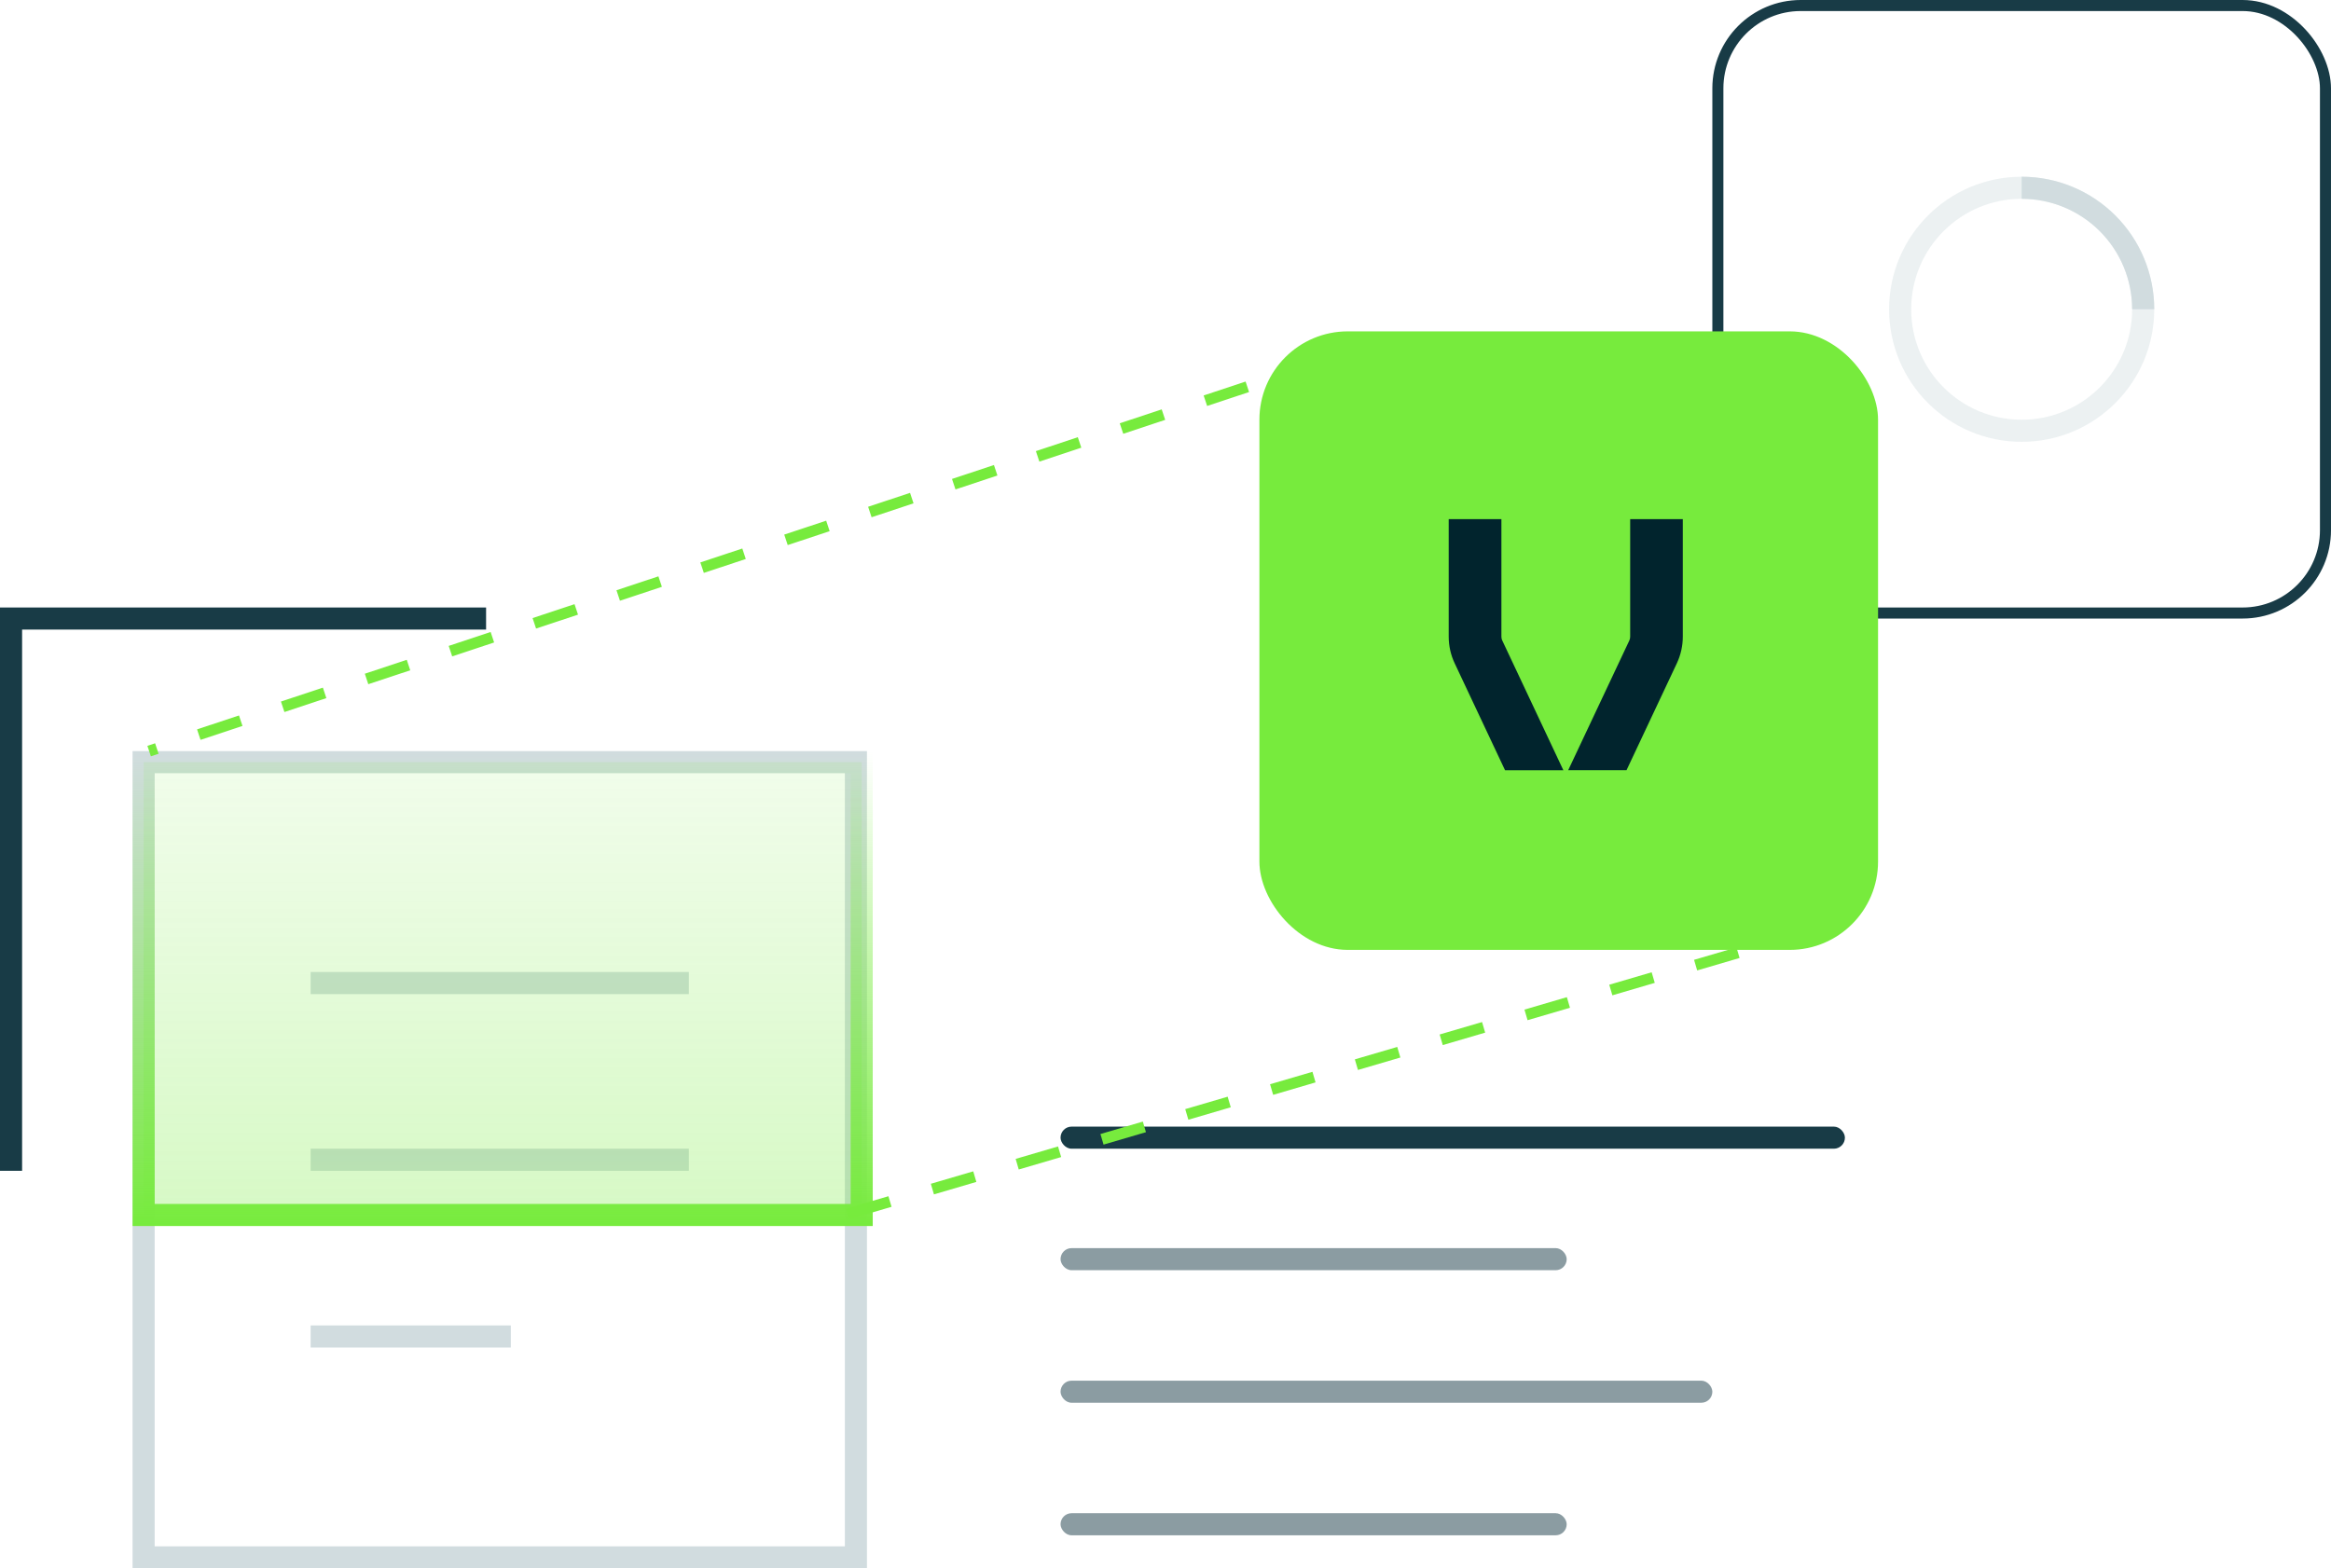 <svg width="211" height="142" viewBox="0 0 211 142" fill="none" xmlns="http://www.w3.org/2000/svg">
<path d="M77.476 69H13V141H77.476V69Z" stroke="#D1DCDF" stroke-width="2" stroke-miterlimit="10" stroke-linecap="square"/>
<path d="M29.119 89.001H61.357" stroke="#D1DCDF" stroke-width="2" stroke-miterlimit="10" stroke-linecap="square"/>
<path d="M29.119 104.999H61.357" stroke="#D1DCDF" stroke-width="2" stroke-miterlimit="10" stroke-linecap="square"/>
<path d="M29.119 121H45.238" stroke="#D1DCDF" stroke-width="2" stroke-miterlimit="10" stroke-linecap="square"/>
<path d="M43 56H1V105" stroke="#183B46" stroke-width="2" stroke-miterlimit="10" stroke-linecap="square"/>
<rect x="13" y="69" width="65" height="41" fill="url(#paint0_linear_293_5908)" fill-opacity="0.5" stroke="url(#paint1_linear_293_5908)" stroke-width="2"/>
<path d="M120.5 32.5L13.5 68" stroke="#77EB3D" stroke-dasharray="4 4"/>
<rect x="96" y="102" width="71" height="2" rx="1" fill="#183B46"/>
<rect opacity="0.5" x="96" y="113" width="45.815" height="2" rx="1" fill="#183B46"/>
<rect opacity="0.5" x="96" y="125" width="59" height="2" rx="1" fill="#183B46"/>
<rect opacity="0.5" x="96" y="137" width="45.815" height="2" rx="1" fill="#183B46"/>
<rect x="155.5" y="0.5" width="55" height="55" rx="7.5" stroke="#183B46"/>
<g clip-path="url(#clip0_293_5908)">
<path opacity="0.4" d="M183 39C189.075 39 194 34.075 194 28C194 21.925 189.075 17 183 17C176.925 17 172 21.925 172 28C172 34.075 176.925 39 183 39Z" stroke="#D1DCDF" stroke-width="2" stroke-miterlimit="10" stroke-linecap="square"/>
<path d="M183 17C185.917 17 188.715 18.159 190.778 20.222C192.841 22.285 194 25.083 194 28" stroke="#D1DCDF" stroke-width="2" stroke-miterlimit="10"/>
</g>
<rect x="114" y="30" width="56" height="56" rx="8" fill="#77EB3D"/>
<path d="M135.986 57.999C135.93 57.888 135.906 57.764 135.906 57.641V47H131.136V57.641C131.136 58.474 131.321 59.307 131.677 60.053L136.237 69.738H141.516L135.992 58.005L135.986 57.999Z" fill="#01242D"/>
<path d="M147.562 47V57.641C147.562 57.764 147.538 57.882 147.483 57.993L141.952 69.732H147.231L151.792 60.041C152.142 59.294 152.326 58.468 152.326 57.641V47H147.556H147.562Z" fill="#01242D"/>
<path d="M165 84L73 111" stroke="#77EB3D" stroke-dasharray="4 4"/>
<defs>
<linearGradient id="paint0_linear_293_5908" x1="45.5" y1="68" x2="45.5" y2="111" gradientUnits="userSpaceOnUse">
<stop stop-color="#77EB3D" stop-opacity="0.2"/>
<stop offset="1" stop-color="#77EB3D" stop-opacity="0.6"/>
</linearGradient>
<linearGradient id="paint1_linear_293_5908" x1="45.5" y1="68" x2="45.5" y2="111" gradientUnits="userSpaceOnUse">
<stop stop-color="#77EB3D" stop-opacity="0"/>
<stop offset="1" stop-color="#77EB3D"/>
</linearGradient>
<clipPath id="clip0_293_5908">
<rect width="24" height="24" fill="white" transform="translate(171 16)"/>
</clipPath>
</defs>
</svg>
